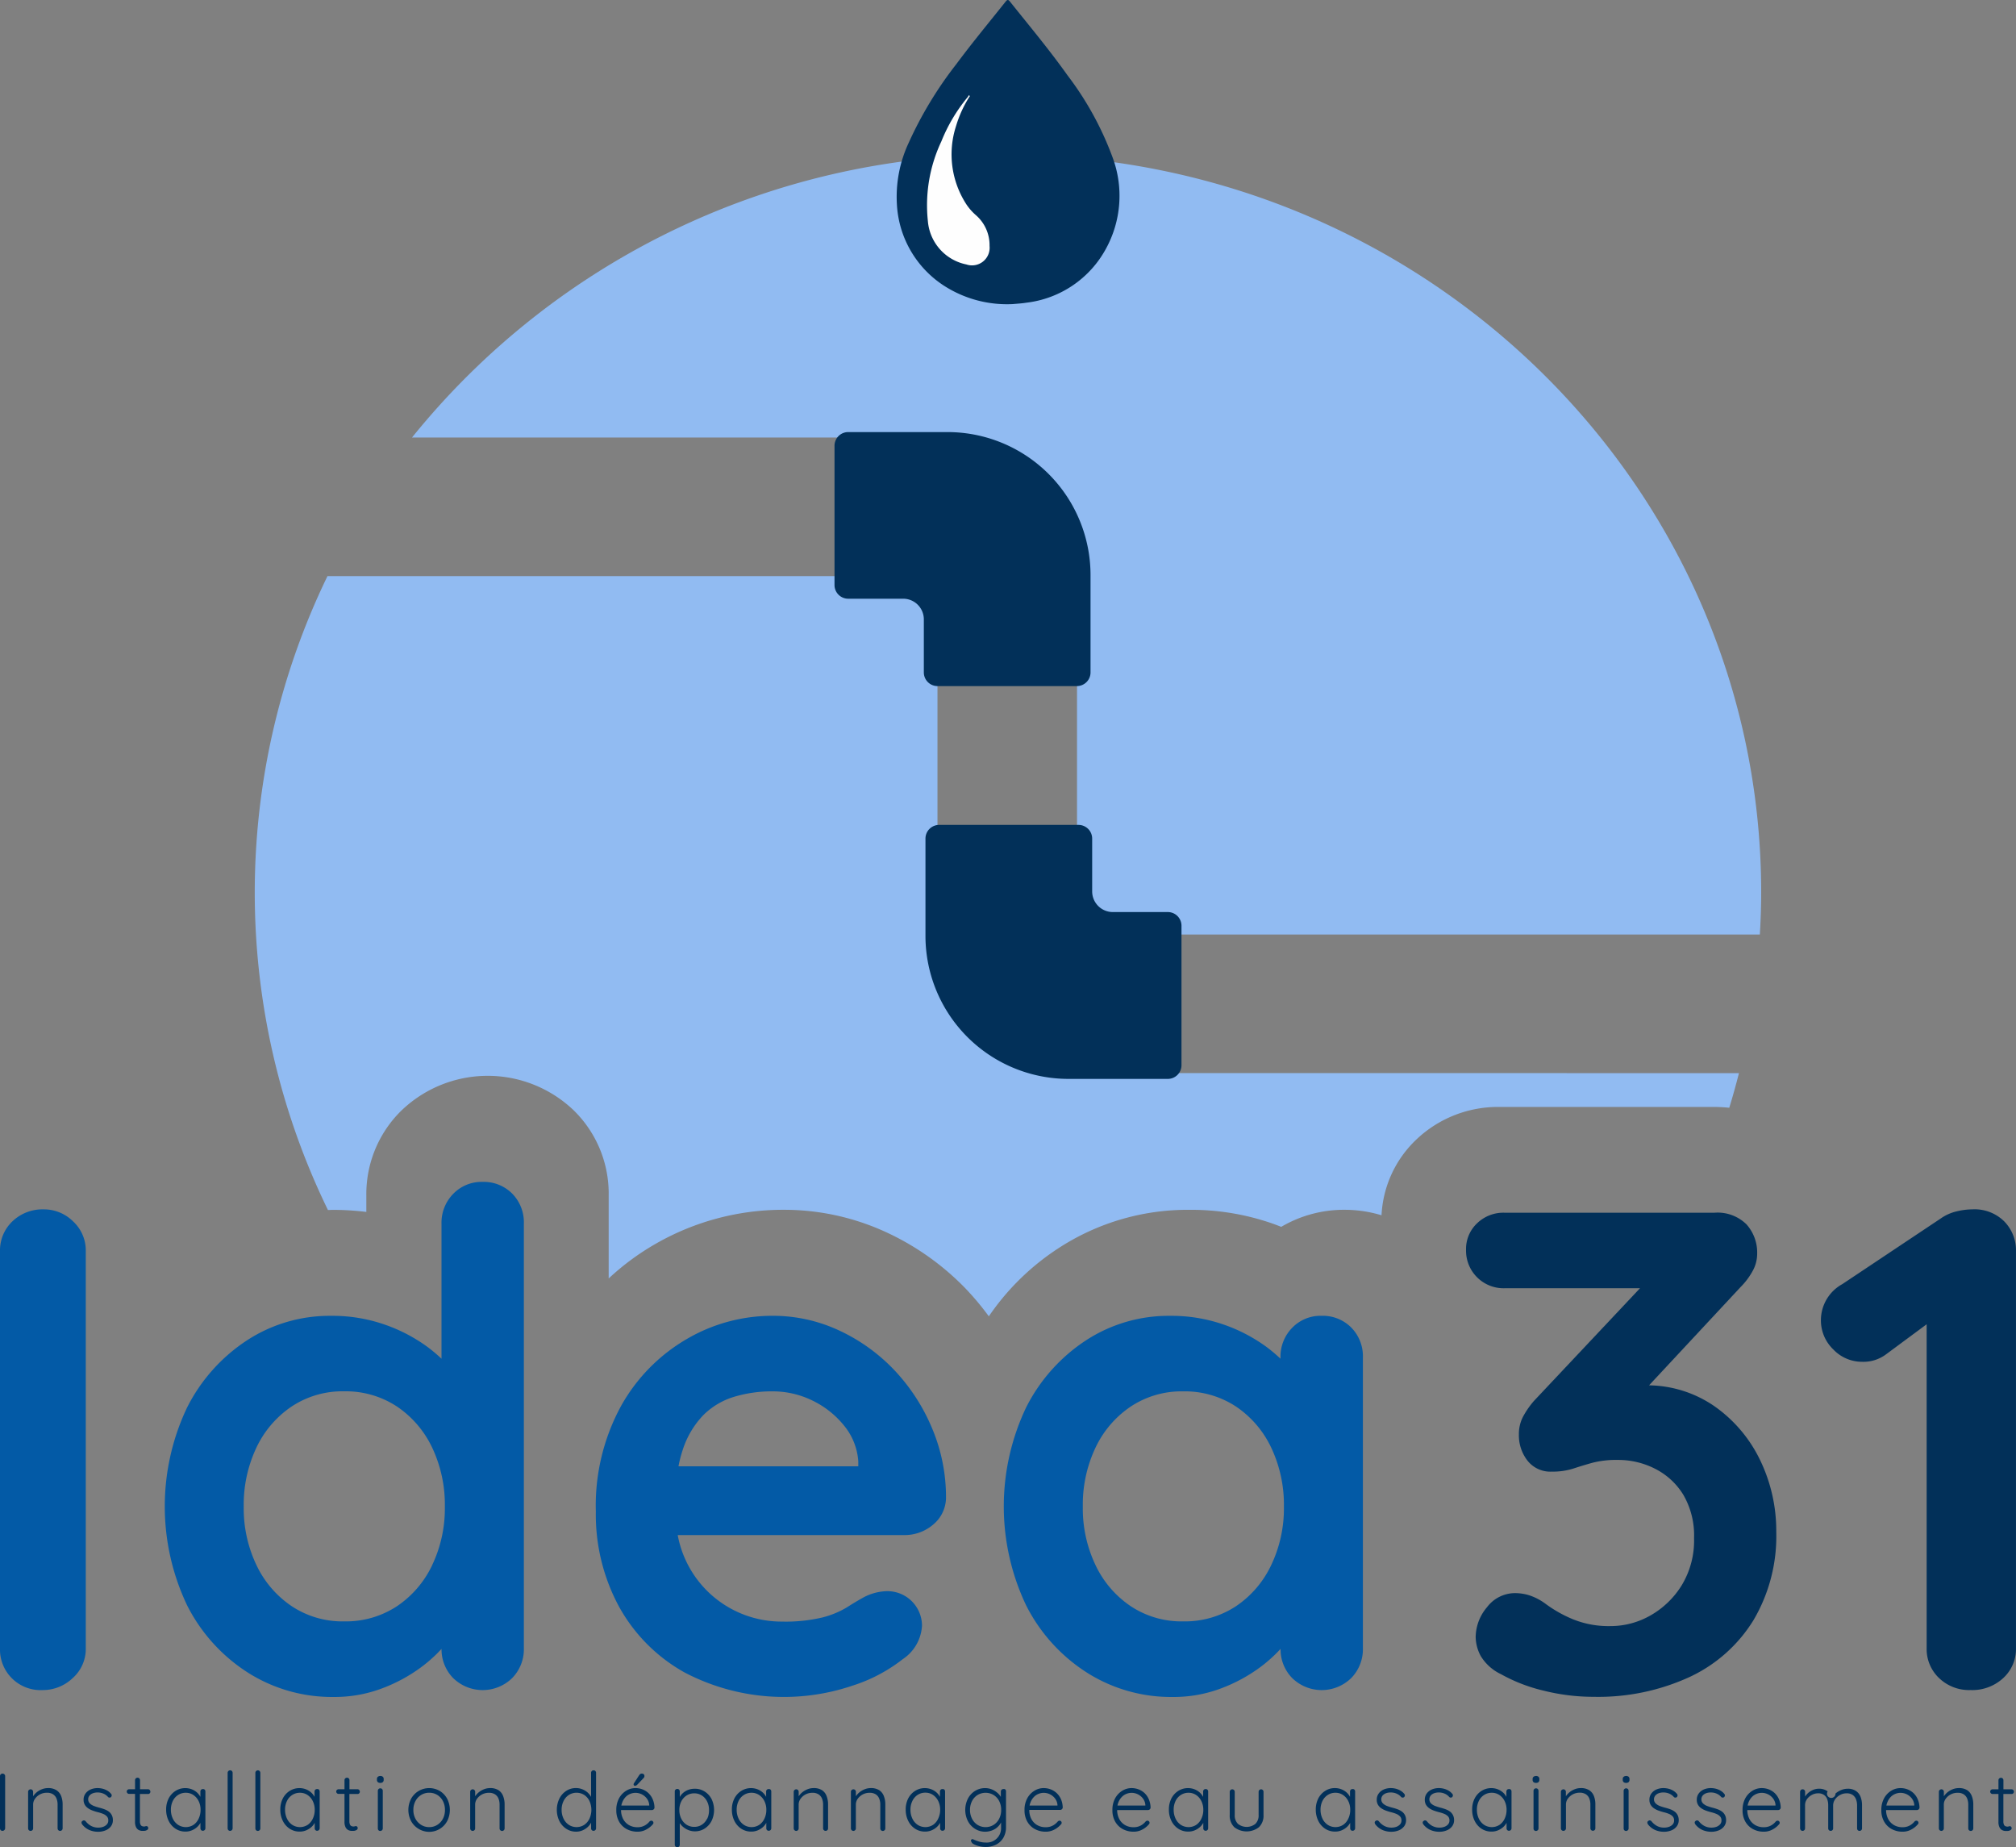 <?xml version="1.0" encoding="UTF-8"?>
<svg xmlns="http://www.w3.org/2000/svg" width="80.192" height="73.466" viewBox="0 0 80.192 73.466">
  <rect x="0" y="0" width="80.192" height="73.466" fill="#808080" stroke="none"/>
  <g id="logo-idea-31" transform="translate(-193.231 -51.331)">
    <g id="Groupe_555" data-name="Groupe 555" transform="translate(193.231 51.331)">
      <g id="Groupe_551" data-name="Groupe 551" transform="translate(10.134 6.155)">
        <path id="Tracé_902" data-name="Tracé 902" d="M260.859,80.16h.828a4.757,4.757,0,0,1,4.812,4.7V99.925h27.162c.032-.552.053-1.108.053-1.668,0-16.206-13.447-29.343-30.035-29.343A30.232,30.232,0,0,0,240.046,80.16Z" transform="translate(-233.792 -68.914)" fill="#91bbf2"></path>
        <path id="Tracé_903" data-name="Tracé 903" d="M254.965,136.544h-.473a5.1,5.1,0,0,1-5.155-5.047V116.779H225.073a28.828,28.828,0,0,0,.018,25.212c.061,0,.121-.006.182-.006a10.864,10.864,0,0,1,1.345.082V141.4a4.644,4.644,0,0,1,1.363-3.333,4.952,4.952,0,0,1,6.882-.044,4.628,4.628,0,0,1,1.395,3.378v3.312a10.049,10.049,0,0,1,1.894-1.393,10.177,10.177,0,0,1,5.057-1.338,9.681,9.681,0,0,1,4.009.856,10.532,10.532,0,0,1,3.2,2.238,10.819,10.819,0,0,1,.961,1.143,9.85,9.85,0,0,1,2.873-2.775,9.4,9.4,0,0,1,5.11-1.461,9.852,9.852,0,0,1,3.275.537c.126.044.252.092.374.14a4.915,4.915,0,0,1,2.516-.678A5.066,5.066,0,0,1,267,142.2a4.446,4.446,0,0,1,1.391-3.018,4.708,4.708,0,0,1,3.306-1.29h8.535c.209,0,.406.013.6.032.141-.454.267-.914.386-1.377Z" transform="translate(-222.18 -100.023)" fill="#91bbf2"></path>
      </g>
      <path id="Tracé_904" data-name="Tracé 904" d="M306.169,149.453h-2.186a.822.822,0,0,1-.822-.822v-2.1a.544.544,0,0,0-.544-.544h-5.543a.544.544,0,0,0-.544.544v3.868a5.69,5.69,0,0,0,5.69,5.689h3.95a.544.544,0,0,0,.544-.544V150A.544.544,0,0,0,306.169,149.453Z" transform="translate(-259.717 -113.18)" fill="#023059"></path>
      <path id="Tracé_905" data-name="Tracé 905" d="M286.925,106.069h2.186a.822.822,0,0,1,.822.822V109a.544.544,0,0,0,.544.544h5.543a.544.544,0,0,0,.544-.544v-3.868a5.69,5.69,0,0,0-5.69-5.69h-3.95a.544.544,0,0,0-.544.544v5.543A.544.544,0,0,0,286.925,106.069Z" transform="translate(-253.185 -82.258)" fill="#023059"></path>
      <g id="Groupe_552" data-name="Groupe 552" transform="translate(35.662)">
        <path id="Tracé_906" data-name="Tracé 906" d="M297.963,63.424a4.624,4.624,0,0,1-2.724-.719,4.111,4.111,0,0,1-1.891-3.245,5.066,5.066,0,0,1,.466-2.444,15.344,15.344,0,0,1,1.9-3.138c.628-.846,1.3-1.656,1.957-2.481.079-.1.113-.078.181.006.772.966,1.566,1.916,2.283,2.925a12.5,12.5,0,0,1,1.8,3.284,4.377,4.377,0,0,1-.27,3.608,4.151,4.151,0,0,1-3.173,2.15C298.309,63.4,298.12,63.409,297.963,63.424Z" transform="translate(-293.333 -51.331)" fill="#023059"></path>
        <path id="Tracé_907" data-name="Tracé 907" d="M298.479,62.177a4.616,4.616,0,0,0-.55,1.194,3.647,3.647,0,0,0,.416,3.12,2.165,2.165,0,0,0,.374.423,1.577,1.577,0,0,1,.543,1.226.7.7,0,0,1-.922.734,1.917,1.917,0,0,1-1.531-1.723,5.938,5.938,0,0,1,.535-3.168,6.586,6.586,0,0,1,1.049-1.764.685.685,0,0,0,.05-.078Z" transform="translate(-295.562 -58.357)" fill="#fefefe"></path>
      </g>
      <g id="Groupe_553" data-name="Groupe 553" transform="translate(0 47.004)">
        <path id="Tracé_908" data-name="Tracé 908" d="M194.979,185.483a1.73,1.73,0,0,0-1.256.478,1.591,1.591,0,0,0-.492,1.188v15.786a1.614,1.614,0,0,0,1.693,1.666,1.72,1.72,0,0,0,1.2-.478,1.549,1.549,0,0,0,.519-1.188V187.149a1.571,1.571,0,0,0-.505-1.188A1.643,1.643,0,0,0,194.979,185.483Z" transform="translate(-193.231 -184.39)" fill="#035aa6"></path>
        <path id="Tracé_909" data-name="Tracé 909" d="M224.6,182.362a1.569,1.569,0,0,0-1.174.478,1.637,1.637,0,0,0-.464,1.188v5.366a6.6,6.6,0,0,0-.533-.45,6.459,6.459,0,0,0-1.707-.9,6.322,6.322,0,0,0-2.158-.355,6.015,6.015,0,0,0-3.332.97,6.9,6.9,0,0,0-2.39,2.676,9.159,9.159,0,0,0,0,7.866,6.814,6.814,0,0,0,2.417,2.676,6.243,6.243,0,0,0,3.414.97,5.32,5.32,0,0,0,1.925-.342,6.352,6.352,0,0,0,1.543-.833,5.762,5.762,0,0,0,.822-.737,1.632,1.632,0,0,0,.462,1.16,1.681,1.681,0,0,0,2.349,0,1.638,1.638,0,0,0,.464-1.188V184.028a1.627,1.627,0,0,0-.464-1.2A1.594,1.594,0,0,0,224.6,182.362Zm-2.007,15.24a4.058,4.058,0,0,1-1.407,1.639,3.7,3.7,0,0,1-2.1.6,3.652,3.652,0,0,1-2.076-.6A4.055,4.055,0,0,1,215.6,197.6a5.228,5.228,0,0,1-.505-2.322,5.3,5.3,0,0,1,.505-2.349,4.057,4.057,0,0,1,1.407-1.638,3.655,3.655,0,0,1,2.076-.6,3.7,3.7,0,0,1,2.1.6,4.06,4.06,0,0,1,1.407,1.638,5.3,5.3,0,0,1,.505,2.349A5.233,5.233,0,0,1,222.592,197.6Z" transform="translate(-205.4 -182.362)" fill="#035aa6"></path>
        <path id="Tracé_910" data-name="Tracé 910" d="M272.8,199.719a7.21,7.21,0,0,0-2.2-1.57,6.213,6.213,0,0,0-2.636-.574,6.736,6.736,0,0,0-3.414.929,7.048,7.048,0,0,0-2.608,2.663,8.282,8.282,0,0,0-1,4.192,7.7,7.7,0,0,0,.915,3.769,6.691,6.691,0,0,0,2.622,2.635,8.506,8.506,0,0,0,6.678.519,6.345,6.345,0,0,0,1.994-1.052,1.706,1.706,0,0,0,.765-1.338,1.377,1.377,0,0,0-1.393-1.366,2.09,2.09,0,0,0-.929.246q-.3.164-.669.4a3.624,3.624,0,0,1-.97.4,6.352,6.352,0,0,1-1.611.164,4.2,4.2,0,0,1-4.145-3.441h9.006a1.737,1.737,0,0,0,1.147-.41,1.4,1.4,0,0,0,.519-1.065,7.025,7.025,0,0,0-.56-2.786A7.641,7.641,0,0,0,272.8,199.719Zm-7.592,1.816a2.932,2.932,0,0,1,1.229-.737,5.178,5.178,0,0,1,1.529-.218,3.581,3.581,0,0,1,1.6.369,3.661,3.661,0,0,1,1.256,1,2.5,2.5,0,0,1,.56,1.42v.191h-7.152a4.856,4.856,0,0,1,.16-.628A3.58,3.58,0,0,1,265.208,201.535Z" transform="translate(-237.241 -192.249)" fill="#035aa6"></path>
        <path id="Tracé_911" data-name="Tracé 911" d="M319.933,197.575a1.568,1.568,0,0,0-1.175.478,1.636,1.636,0,0,0-.464,1.188v.04a6.535,6.535,0,0,0-.532-.45,6.464,6.464,0,0,0-1.707-.9,6.323,6.323,0,0,0-2.158-.355,6.015,6.015,0,0,0-3.332.97,6.894,6.894,0,0,0-2.39,2.676,9.158,9.158,0,0,0,0,7.866,6.813,6.813,0,0,0,2.417,2.676,6.243,6.243,0,0,0,3.414.97,5.323,5.323,0,0,0,1.926-.342,6.366,6.366,0,0,0,1.543-.833,5.76,5.76,0,0,0,.822-.737,1.631,1.631,0,0,0,.462,1.16,1.681,1.681,0,0,0,2.349,0,1.638,1.638,0,0,0,.464-1.188V199.241a1.627,1.627,0,0,0-.464-1.2A1.594,1.594,0,0,0,319.933,197.575Zm-2.008,9.914a4.058,4.058,0,0,1-1.406,1.639,3.7,3.7,0,0,1-2.1.6,3.652,3.652,0,0,1-2.076-.6,4.051,4.051,0,0,1-1.407-1.639,5.229,5.229,0,0,1-.505-2.322,5.3,5.3,0,0,1,.505-2.349,4.052,4.052,0,0,1,1.407-1.638,3.655,3.655,0,0,1,2.076-.6,3.7,3.7,0,0,1,2.1.6,4.059,4.059,0,0,1,1.406,1.638,5.3,5.3,0,0,1,.505,2.349A5.229,5.229,0,0,1,317.925,207.489Z" transform="translate(-267.359 -192.249)" fill="#035aa6"></path>
      </g>
      <g id="Groupe_554" data-name="Groupe 554" transform="translate(58.316 48.096)">
        <path id="Tracé_912" data-name="Tracé 912" d="M366.153,193.561a4.7,4.7,0,0,0-2.593-.826l3.644-3.912a2.814,2.814,0,0,0,.465-.615,1.415,1.415,0,0,0,.191-.7,1.678,1.678,0,0,0-.424-1.174,1.635,1.635,0,0,0-1.27-.464h-8.357a1.506,1.506,0,0,0-1.092.423,1.4,1.4,0,0,0-.437,1.052,1.494,1.494,0,0,0,1.529,1.529h5.39l-4.216,4.479a3.385,3.385,0,0,0-.45.656,1.5,1.5,0,0,0-.151.683,1.635,1.635,0,0,0,.342,1.038,1.157,1.157,0,0,0,.969.437,2.715,2.715,0,0,0,.86-.123q.368-.122.765-.232a3.817,3.817,0,0,1,1-.11,3.231,3.231,0,0,1,1.489.355,2.791,2.791,0,0,1,1.12,1.038,3.218,3.218,0,0,1,.423,1.721,3.431,3.431,0,0,1-.491,1.871,3.482,3.482,0,0,1-1.243,1.2,3.2,3.2,0,0,1-1.6.423,3.766,3.766,0,0,1-1.488-.273,5.079,5.079,0,0,1-1.106-.628,2.264,2.264,0,0,0-.642-.328,1.944,1.944,0,0,0-.532-.082,1.4,1.4,0,0,0-1.134.56,1.865,1.865,0,0,0-.451,1.188,1.643,1.643,0,0,0,.2.751,1.876,1.876,0,0,0,.806.724,6.55,6.55,0,0,0,1.693.655,8.177,8.177,0,0,0,1.994.246,8.7,8.7,0,0,0,3.824-.792,5.913,5.913,0,0,0,2.54-2.267,6.574,6.574,0,0,0,.9-3.5,6.465,6.465,0,0,0-.642-2.854A5.547,5.547,0,0,0,366.153,193.561Z" transform="translate(-356.28 -185.736)" fill="#023059"></path>
        <path id="Tracé_913" data-name="Tracé 913" d="M403.9,185.961a1.673,1.673,0,0,0-1.256-.478,2.754,2.754,0,0,0-.642.082,1.789,1.789,0,0,0-.614.273l-3.933,2.622a1.637,1.637,0,0,0-.846,1.42,1.6,1.6,0,0,0,.492,1.174,1.573,1.573,0,0,0,1.147.492,1.5,1.5,0,0,0,.956-.3l1.611-1.192v12.881a1.588,1.588,0,0,0,.492,1.188,1.725,1.725,0,0,0,1.256.478,1.809,1.809,0,0,0,1.3-.478,1.567,1.567,0,0,0,.505-1.188V187.149A1.639,1.639,0,0,0,403.9,185.961Z" transform="translate(-382.493 -185.483)" fill="#023059"></path>
      </g>
    </g>
    <g id="Groupe_556" data-name="Groupe 556" transform="translate(193.231 121.738)">
      <path id="Tracé_914" data-name="Tracé 914" d="M193.335,249.587a.1.1,0,0,0-.075.029.1.1,0,0,0-.029.071v2.076a.1.1,0,0,0,.026.072.1.1,0,0,0,.075.029.1.1,0,0,0,.07-.029.108.108,0,0,0,.034-.072v-2.076a.094.094,0,0,0-.031-.071A.1.1,0,0,0,193.335,249.587Z" transform="translate(-193.231 -249.457)" fill="#023059"></path>
      <path id="Tracé_915" data-name="Tracé 915" d="M197.558,251.318a.607.607,0,0,0-.343-.086.656.656,0,0,0-.233.044.765.765,0,0,0-.21.12.692.692,0,0,0-.146.162v-.18a.1.1,0,0,0-.028-.068.091.091,0,0,0-.07-.029.1.1,0,0,0-.072.029.1.1,0,0,0-.029.068v1.457a.1.1,0,0,0,.1.1.1.1,0,0,0,.1-.1v-.947a.393.393,0,0,1,.078-.237.558.558,0,0,1,.2-.171.577.577,0,0,1,.265-.063.442.442,0,0,1,.251.063.362.362,0,0,1,.137.171.645.645,0,0,1,.042.237v.947a.1.1,0,0,0,.1.1.1.1,0,0,0,.1-.1v-.956a.908.908,0,0,0-.057-.327A.484.484,0,0,0,197.558,251.318Z" transform="translate(-195.309 -250.526)" fill="#023059"></path>
      <path id="Tracé_916" data-name="Tracé 916" d="M203.574,252.164a.7.7,0,0,0-.169-.089,1.905,1.905,0,0,0-.2-.062,2.027,2.027,0,0,1-.223-.071.482.482,0,0,1-.159-.1.227.227,0,0,1-.066-.153.234.234,0,0,1,.055-.163.329.329,0,0,1,.138-.091.534.534,0,0,1,.177-.029.6.6,0,0,1,.231.044.5.5,0,0,1,.185.132.077.077,0,0,0,.057.028.089.089,0,0,0,.06-.017.1.1,0,0,0,.033-.07.092.092,0,0,0-.029-.067.556.556,0,0,0-.163-.133.735.735,0,0,0-.185-.07.825.825,0,0,0-.179-.021.7.7,0,0,0-.29.058.487.487,0,0,0-.2.163.406.406,0,0,0-.073.24.388.388,0,0,0,.047.2.426.426,0,0,0,.128.138.791.791,0,0,0,.184.095c.069.025.139.047.214.066a1.439,1.439,0,0,1,.2.064.438.438,0,0,1,.151.1.221.221,0,0,1,.058.161.227.227,0,0,1-.058.161.357.357,0,0,1-.148.095.548.548,0,0,1-.181.031.6.6,0,0,1-.3-.07.692.692,0,0,1-.213-.184.106.106,0,0,0-.064-.033.078.078,0,0,0-.06.02.073.073,0,0,0-.041.06.126.126,0,0,0,.025.076.731.731,0,0,0,.291.228.876.876,0,0,0,.34.068.767.767,0,0,0,.3-.055.5.5,0,0,0,.213-.159.4.4,0,0,0,.079-.248.427.427,0,0,0-.044-.2A.4.4,0,0,0,203.574,252.164Z" transform="translate(-199.249 -250.526)" fill="#023059"></path>
      <path id="Tracé_917" data-name="Tracé 917" d="M208.487,250.511h-.325v-.361a.1.1,0,0,0-.028-.069.093.093,0,0,0-.07-.029.1.1,0,0,0-.071.029.094.094,0,0,0-.029.069v.361h-.235a.094.094,0,0,0-.067.026.086.086,0,0,0-.028.065.094.094,0,0,0,.094.094h.235v1.1a.48.48,0,0,0,.042.225.249.249,0,0,0,.1.109.329.329,0,0,0,.12.036c.039,0,.069,0,.088,0a.237.237,0,0,0,.124-.031.09.09,0,0,0,.052-.076.082.082,0,0,0-.021-.059.066.066,0,0,0-.05-.023.134.134,0,0,0-.047.008.126.126,0,0,1-.047.008.219.219,0,0,1-.078-.014.12.12,0,0,1-.063-.06.3.3,0,0,1-.025-.137V250.7h.325a.09.09,0,0,0,.091-.091.094.094,0,0,0-.026-.067A.085.085,0,0,0,208.487,250.511Z" transform="translate(-202.592 -249.759)" fill="#023059"></path>
      <path id="Tracé_918" data-name="Tracé 918" d="M213.565,251.271a.09.09,0,0,0-.071.029.1.1,0,0,0-.026.072v.209a.639.639,0,0,0-.127-.167.679.679,0,0,0-.213-.133.732.732,0,0,0-.649.062.78.78,0,0,0-.273.3.953.953,0,0,0-.1.447.983.983,0,0,0,.1.446.782.782,0,0,0,.273.312.708.708,0,0,0,.395.114.647.647,0,0,0,.256-.05.733.733,0,0,0,.207-.13.642.642,0,0,0,.133-.168v.218a.1.1,0,0,0,.026.069.091.091,0,0,0,.071.029.1.1,0,0,0,.1-.1v-1.464a.1.1,0,0,0-.028-.072A.092.092,0,0,0,213.565,251.271Zm-.371,1.423a.567.567,0,0,1-.612,0,.6.6,0,0,1-.21-.247.8.8,0,0,1-.077-.353.773.773,0,0,1,.077-.351.587.587,0,0,1,.211-.239.554.554,0,0,1,.3-.086.537.537,0,0,1,.306.089.615.615,0,0,1,.21.244.766.766,0,0,1,.076.343.8.8,0,0,1-.076.353A.606.606,0,0,1,213.194,252.694Z" transform="translate(-205.497 -250.526)" fill="#023059"></path>
      <path id="Tracé_919" data-name="Tracé 919" d="M219.191,249.215a.092.092,0,0,0-.068.029.094.094,0,0,0-.029.068v2.212a.1.1,0,0,0,.028.069.092.092,0,0,0,.07.029.1.1,0,0,0,.1-.1v-2.212a.1.1,0,0,0-.028-.068A.093.093,0,0,0,219.191,249.215Z" transform="translate(-210.039 -249.215)" fill="#023059"></path>
      <path id="Tracé_920" data-name="Tracé 920" d="M222.35,249.215a.1.1,0,0,0-.1.1v2.212a.1.1,0,0,0,.028.069.093.093,0,0,0,.07.029.1.1,0,0,0,.1-.1v-2.212a.1.1,0,0,0-.028-.068A.092.092,0,0,0,222.35,249.215Z" transform="translate(-212.092 -249.215)" fill="#023059"></path>
      <path id="Tracé_921" data-name="Tracé 921" d="M226.537,251.271a.09.09,0,0,0-.071.029.105.105,0,0,0-.026.072v.209a.631.631,0,0,0-.127-.167.681.681,0,0,0-.213-.133.732.732,0,0,0-.649.062.783.783,0,0,0-.273.3.954.954,0,0,0-.1.447.984.984,0,0,0,.1.446.781.781,0,0,0,.273.312.708.708,0,0,0,.4.114.649.649,0,0,0,.256-.05.736.736,0,0,0,.207-.13.643.643,0,0,0,.133-.168v.218a.1.1,0,0,0,.026.069.091.091,0,0,0,.071.029.1.1,0,0,0,.1-.1v-1.464a.1.1,0,0,0-.028-.072A.091.091,0,0,0,226.537,251.271Zm-.371,1.423a.567.567,0,0,1-.612,0,.606.606,0,0,1-.21-.247.8.8,0,0,1-.077-.353.774.774,0,0,1,.077-.351.585.585,0,0,1,.211-.239.553.553,0,0,1,.3-.086.537.537,0,0,1,.306.089.619.619,0,0,1,.21.244.766.766,0,0,1,.076.343.8.8,0,0,1-.076.353A.61.61,0,0,1,226.167,252.694Z" transform="translate(-213.928 -250.526)" fill="#023059"></path>
      <path id="Tracé_922" data-name="Tracé 922" d="M232.285,250.511h-.325v-.361a.1.1,0,0,0-.028-.069.093.093,0,0,0-.07-.029.1.1,0,0,0-.071.029.092.092,0,0,0-.029.069v.361h-.234a.1.1,0,0,0-.067.026.087.087,0,0,0-.028.065.094.094,0,0,0,.095.094h.234v1.1a.479.479,0,0,0,.042.225.247.247,0,0,0,.1.109.328.328,0,0,0,.12.036c.039,0,.068,0,.088,0a.238.238,0,0,0,.124-.031.09.09,0,0,0,.052-.076.084.084,0,0,0-.021-.059.067.067,0,0,0-.05-.023.134.134,0,0,0-.047.008.126.126,0,0,1-.047.008.221.221,0,0,1-.078-.014.12.12,0,0,1-.063-.06.3.3,0,0,1-.025-.137V250.7h.325a.089.089,0,0,0,.091-.091.1.1,0,0,0-.026-.067A.086.086,0,0,0,232.285,250.511Z" transform="translate(-218.059 -249.759)" fill="#023059"></path>
      <path id="Tracé_923" data-name="Tracé 923" d="M236.192,249.857a.155.155,0,0,0-.1.031.108.108,0,0,0-.037.089v.033a.114.114,0,0,0,.034.09.147.147,0,0,0,.1.031.144.144,0,0,0,.1-.031.115.115,0,0,0,.034-.09v-.033a.114.114,0,0,0-.034-.089A.139.139,0,0,0,236.192,249.857Z" transform="translate(-221.061 -249.632)" fill="#023059"></path>
      <path id="Tracé_924" data-name="Tracé 924" d="M236.261,251.26a.092.092,0,0,0-.07.029.1.1,0,0,0-.028.068v1.5a.1.1,0,0,0,.026.069.091.091,0,0,0,.071.029.1.1,0,0,0,.1-.1v-1.5a.1.1,0,0,0-.028-.068A.092.092,0,0,0,236.261,251.26Z" transform="translate(-221.134 -250.544)" fill="#023059"></path>
      <path id="Tracé_925" data-name="Tracé 925" d="M240.159,251.346a.834.834,0,0,0-.841,0,.826.826,0,0,0-.3.309.96.96,0,0,0,0,.89.811.811,0,0,0,.3.309.809.809,0,0,0,1.134-.309.977.977,0,0,0,0-.89A.817.817,0,0,0,240.159,251.346Zm.124,1.106a.635.635,0,0,1-.223.242.593.593,0,0,1-.324.09.586.586,0,0,1-.319-.09.641.641,0,0,1-.226-.242.727.727,0,0,1-.083-.351.734.734,0,0,1,.083-.353.627.627,0,0,1,.226-.243.6.6,0,0,1,.319-.088.6.6,0,0,1,.324.088.622.622,0,0,1,.223.243.749.749,0,0,1,.081.353A.742.742,0,0,1,240.283,252.452Z" transform="translate(-222.665 -250.526)" fill="#023059"></path>
      <path id="Tracé_926" data-name="Tracé 926" d="M246.949,251.318a.608.608,0,0,0-.343-.086.653.653,0,0,0-.233.044.765.765,0,0,0-.21.12.7.7,0,0,0-.147.162v-.18a.1.1,0,0,0-.028-.068.092.092,0,0,0-.07-.029.1.1,0,0,0-.071.029.094.094,0,0,0-.029.068v1.457a.1.1,0,0,0,.1.1.094.094,0,0,0,.068-.029.093.093,0,0,0,.029-.069v-.947a.393.393,0,0,1,.078-.237.559.559,0,0,1,.2-.171.575.575,0,0,1,.265-.063.441.441,0,0,1,.25.063.358.358,0,0,1,.137.171.638.638,0,0,1,.042.237v.947a.1.1,0,0,0,.1.1.1.1,0,0,0,.1-.1v-.956a.908.908,0,0,0-.057-.327A.488.488,0,0,0,246.949,251.318Z" transform="translate(-227.115 -250.526)" fill="#023059"></path>
      <path id="Tracé_927" data-name="Tracé 927" d="M256.962,249.215a.09.09,0,0,0-.071.029.1.1,0,0,0-.026.068v.96a.658.658,0,0,0-.132-.17.714.714,0,0,0-.213-.133.676.676,0,0,0-.257-.049.7.7,0,0,0-.387.112.79.79,0,0,0-.273.309,1.029,1.029,0,0,0,0,.89.8.8,0,0,0,.275.309.7.7,0,0,0,.392.114.629.629,0,0,0,.256-.052.744.744,0,0,0,.208-.135.625.625,0,0,0,.132-.172v.228a.1.1,0,0,0,.026.069.091.091,0,0,0,.071.029.1.1,0,0,0,.1-.1v-2.212a.1.1,0,0,0-.028-.068A.092.092,0,0,0,256.962,249.215Zm-.369,2.168a.567.567,0,0,1-.612,0,.6.6,0,0,1-.211-.246.784.784,0,0,1-.077-.351.775.775,0,0,1,.077-.35.6.6,0,0,1,.211-.243.576.576,0,0,1,.61,0,.6.6,0,0,1,.21.243.847.847,0,0,1,0,.7A.619.619,0,0,1,256.593,251.383Z" transform="translate(-233.353 -249.215)" fill="#023059"></path>
      <path id="Tracé_928" data-name="Tracé 928" d="M264.158,250.072a.111.111,0,0,0,.055-.015.172.172,0,0,0,.046-.037l.244-.257a.117.117,0,0,0,.025-.034.1.1,0,0,0,.008-.041.087.087,0,0,0-.026-.075.119.119,0,0,0-.081-.026.1.1,0,0,0-.065.023.219.219,0,0,0-.042.049l-.2.309a.09.09,0,0,0-.016.046.058.058,0,0,0,.016.041A.046.046,0,0,0,264.158,250.072Z" transform="translate(-238.903 -249.457)" fill="#023059"></path>
      <path id="Tracé_929" data-name="Tracé 929" d="M263.434,251.432a.709.709,0,0,0-.24-.15.79.79,0,0,0-.278-.05.7.7,0,0,0-.369.106.8.8,0,0,0-.283.3.954.954,0,0,0-.109.472.9.9,0,0,0,.107.449.76.76,0,0,0,.3.3.89.89,0,0,0,.442.107.7.7,0,0,0,.342-.086.885.885,0,0,0,.254-.2.091.091,0,0,0,.032-.068.083.083,0,0,0-.024-.058.079.079,0,0,0-.06-.026.111.111,0,0,0-.069.029.64.64,0,0,1-.115.112.577.577,0,0,1-.363.119.658.658,0,0,1-.353-.091.6.6,0,0,1-.226-.247.763.763,0,0,1-.078-.345h1.229a.1.1,0,0,0,.068-.028.1.1,0,0,0,.033-.066.883.883,0,0,0-.07-.332A.735.735,0,0,0,263.434,251.432Zm-1.039.361a.626.626,0,0,1,.135-.211.524.524,0,0,1,.186-.122.554.554,0,0,1,.2-.039.571.571,0,0,1,.249.057.581.581,0,0,1,.2.163.485.485,0,0,1,.1.259v.026h-1.11A.692.692,0,0,1,262.395,251.793Z" transform="translate(-237.64 -250.526)" fill="#023059"></path>
      <path id="Tracé_930" data-name="Tracé 930" d="M269.883,251.415a.714.714,0,0,0-.392-.109.749.749,0,0,0-.211.029.655.655,0,0,0-.334.223.515.515,0,0,0-.05.077v-.222a.1.1,0,0,0-.028-.071.093.093,0,0,0-.07-.029.1.1,0,0,0-.073.029.1.1,0,0,0-.028.071v2.121a.1.1,0,0,0,.029.068.1.1,0,0,0,.072.029.093.093,0,0,0,.07-.029.1.1,0,0,0,.028-.068v-.86a.676.676,0,0,0,.2.2.74.74,0,0,0,.187.092.67.67,0,0,0,.216.034.7.7,0,0,0,.387-.111.783.783,0,0,0,.273-.3,1,1,0,0,0,0-.877A.783.783,0,0,0,269.883,251.415Zm.1,1.082a.6.6,0,0,1-.208.239.544.544,0,0,1-.3.086.558.558,0,0,1-.309-.086.593.593,0,0,1-.21-.239.758.758,0,0,1-.077-.345.736.736,0,0,1,.077-.343.6.6,0,0,1,.21-.234.558.558,0,0,1,.309-.086.543.543,0,0,1,.3.086.6.6,0,0,1,.208.236.742.742,0,0,1,.076.341A.762.762,0,0,1,269.987,252.5Z" transform="translate(-241.856 -250.574)" fill="#023059"></path>
      <path id="Tracé_931" data-name="Tracé 931" d="M276.542,251.271a.091.091,0,0,0-.072.029.1.1,0,0,0-.026.072v.209a.64.64,0,0,0-.127-.167.681.681,0,0,0-.213-.133.732.732,0,0,0-.649.062.781.781,0,0,0-.273.3.95.95,0,0,0-.1.447.984.984,0,0,0,.1.446.781.781,0,0,0,.273.312.708.708,0,0,0,.4.114.647.647,0,0,0,.256-.05.731.731,0,0,0,.207-.13.644.644,0,0,0,.133-.168v.218a.1.1,0,0,0,.026.069.092.092,0,0,0,.072.029.1.1,0,0,0,.1-.1v-1.464a.1.1,0,0,0-.028-.072A.091.091,0,0,0,276.542,251.271Zm-.371,1.423a.567.567,0,0,1-.612,0,.6.6,0,0,1-.21-.247.8.8,0,0,1-.077-.353.774.774,0,0,1,.077-.351.588.588,0,0,1,.211-.239.554.554,0,0,1,.3-.086.539.539,0,0,1,.306.089.621.621,0,0,1,.21.244.766.766,0,0,1,.076.343.8.8,0,0,1-.076.353A.612.612,0,0,1,276.171,252.694Z" transform="translate(-245.969 -250.526)" fill="#023059"></path>
      <path id="Tracé_932" data-name="Tracé 932" d="M283.134,251.318a.606.606,0,0,0-.343-.086.653.653,0,0,0-.233.044.761.761,0,0,0-.21.12.693.693,0,0,0-.147.162v-.18a.1.1,0,0,0-.028-.068.092.092,0,0,0-.07-.029.1.1,0,0,0-.071.029.094.094,0,0,0-.029.068v1.457a.1.1,0,0,0,.1.1.093.093,0,0,0,.068-.029.092.092,0,0,0,.029-.069v-.947a.393.393,0,0,1,.078-.237.56.56,0,0,1,.2-.171.577.577,0,0,1,.265-.063.441.441,0,0,1,.25.063.36.36,0,0,1,.137.171.645.645,0,0,1,.042.237v.947a.1.1,0,0,0,.169.069.1.1,0,0,0,.029-.069v-.956a.908.908,0,0,0-.057-.327A.487.487,0,0,0,283.134,251.318Z" transform="translate(-250.431 -250.526)" fill="#023059"></path>
      <path id="Tracé_933" data-name="Tracé 933" d="M289.528,251.318a.608.608,0,0,0-.343-.086.653.653,0,0,0-.233.044.765.765,0,0,0-.21.12.694.694,0,0,0-.147.162v-.18a.1.1,0,0,0-.028-.068.092.092,0,0,0-.07-.029.1.1,0,0,0-.071.029.094.094,0,0,0-.029.068v1.457a.1.1,0,0,0,.1.1.094.094,0,0,0,.068-.029.092.092,0,0,0,.029-.069v-.947a.393.393,0,0,1,.078-.237.561.561,0,0,1,.2-.171.577.577,0,0,1,.265-.063.441.441,0,0,1,.25.063.358.358,0,0,1,.137.171.638.638,0,0,1,.042.237v.947a.1.1,0,0,0,.1.1.1.1,0,0,0,.1-.1v-.956a.908.908,0,0,0-.057-.327A.488.488,0,0,0,289.528,251.318Z" transform="translate(-254.55 -250.526)" fill="#023059"></path>
      <path id="Tracé_934" data-name="Tracé 934" d="M295.981,251.271a.09.09,0,0,0-.071.029.1.1,0,0,0-.026.072v.209a.64.64,0,0,0-.127-.167.681.681,0,0,0-.213-.133.732.732,0,0,0-.649.062.783.783,0,0,0-.273.3.954.954,0,0,0-.1.447.983.983,0,0,0,.1.446.781.781,0,0,0,.273.312.708.708,0,0,0,.4.114.649.649,0,0,0,.256-.05.736.736,0,0,0,.207-.13.651.651,0,0,0,.133-.168v.218a.1.1,0,0,0,.026.069.091.091,0,0,0,.071.029.1.1,0,0,0,.1-.1v-1.464a.1.1,0,0,0-.028-.072A.091.091,0,0,0,295.981,251.271Zm-.371,1.423a.567.567,0,0,1-.612,0,.606.606,0,0,1-.21-.247.8.8,0,0,1-.077-.353.774.774,0,0,1,.077-.351A.586.586,0,0,1,295,251.5a.554.554,0,0,1,.3-.086.537.537,0,0,1,.306.089.619.619,0,0,1,.21.244.766.766,0,0,1,.076.343.8.8,0,0,1-.076.353A.609.609,0,0,1,295.611,252.694Z" transform="translate(-258.495 -250.526)" fill="#023059"></path>
      <path id="Tracé_935" data-name="Tracé 935" d="M302.69,251.271a.092.092,0,0,0-.07.029.1.1,0,0,0-.028.072v.21a.675.675,0,0,0-.145-.169.784.784,0,0,0-.216-.13.7.7,0,0,0-.267-.05.746.746,0,0,0-.4.112.8.8,0,0,0-.283.309,1,1,0,0,0,0,.89.809.809,0,0,0,.285.309.747.747,0,0,0,.405.114.754.754,0,0,0,.21-.031.7.7,0,0,0,.2-.091.679.679,0,0,0,.158-.148.527.527,0,0,0,.062-.1v.2a.569.569,0,0,1-.615.6.85.85,0,0,1-.161-.015.96.96,0,0,1-.133-.034l-.086-.029c-.048-.02-.084-.035-.109-.047a.059.059,0,0,0-.066,0,.062.062,0,0,0-.028.047.08.08,0,0,0,.025.057c.006.033.04.064.1.094a.948.948,0,0,0,.215.075,1.043,1.043,0,0,0,.239.029.918.918,0,0,0,.418-.093.7.7,0,0,0,.291-.272.831.831,0,0,0,.107-.436v-1.412a.1.1,0,0,0-.026-.072A.09.09,0,0,0,302.69,251.271Zm-.166,1.182a.619.619,0,0,1-.221.243.614.614,0,0,1-.636,0,.612.612,0,0,1-.221-.246.76.76,0,0,1-.08-.351.751.751,0,0,1,.08-.35.606.606,0,0,1,.221-.243.625.625,0,0,1,.636,0,.611.611,0,0,1,.221.239.744.744,0,0,1,.081.355A.753.753,0,0,1,302.524,252.453Z" transform="translate(-262.781 -250.526)" fill="#023059"></path>
      <path id="Tracé_936" data-name="Tracé 936" d="M309.09,251.432a.711.711,0,0,0-.241-.15.788.788,0,0,0-.278-.05.7.7,0,0,0-.369.106.8.8,0,0,0-.283.3.958.958,0,0,0-.109.472.9.9,0,0,0,.107.449.76.76,0,0,0,.3.3.888.888,0,0,0,.442.107.7.7,0,0,0,.342-.086.879.879,0,0,0,.254-.2.09.09,0,0,0,.033-.068.083.083,0,0,0-.024-.058.081.081,0,0,0-.061-.026.11.11,0,0,0-.068.029.656.656,0,0,1-.116.112.576.576,0,0,1-.363.119.659.659,0,0,1-.353-.091.6.6,0,0,1-.226-.247A.767.767,0,0,1,308,252.1h1.229a.1.1,0,0,0,.068-.028.1.1,0,0,0,.033-.066.9.9,0,0,0-.07-.332A.734.734,0,0,0,309.09,251.432Zm-1.039.361a.626.626,0,0,1,.135-.211.524.524,0,0,1,.186-.122.554.554,0,0,1,.2-.039.573.573,0,0,1,.249.057.584.584,0,0,1,.2.163.491.491,0,0,1,.1.259v.026h-1.11A.676.676,0,0,1,308.051,251.793Z" transform="translate(-267.057 -250.526)" fill="#023059"></path>
      <path id="Tracé_937" data-name="Tracé 937" d="M318.921,251.432a.711.711,0,0,0-.241-.15.789.789,0,0,0-.278-.05.7.7,0,0,0-.369.106.8.8,0,0,0-.283.3.958.958,0,0,0-.109.472.9.9,0,0,0,.107.449.76.76,0,0,0,.3.3.887.887,0,0,0,.442.107.7.7,0,0,0,.342-.086.875.875,0,0,0,.254-.2.09.09,0,0,0,.033-.068.083.083,0,0,0-.024-.058.079.079,0,0,0-.061-.026.11.11,0,0,0-.068.029.656.656,0,0,1-.116.112.577.577,0,0,1-.363.119.659.659,0,0,1-.353-.091.6.6,0,0,1-.226-.247.771.771,0,0,1-.078-.345h1.229a.1.1,0,0,0,.068-.028.1.1,0,0,0,.033-.066.884.884,0,0,0-.07-.332A.735.735,0,0,0,318.921,251.432Zm-1.039.361a.626.626,0,0,1,.135-.211.523.523,0,0,1,.186-.122.554.554,0,0,1,.2-.039.573.573,0,0,1,.249.057.584.584,0,0,1,.2.163.489.489,0,0,1,.1.259v.026h-1.11A.672.672,0,0,1,317.882,251.793Z" transform="translate(-273.392 -250.526)" fill="#023059"></path>
      <path id="Tracé_938" data-name="Tracé 938" d="M325.412,251.271a.09.09,0,0,0-.071.029.1.1,0,0,0-.026.072v.209a.639.639,0,0,0-.127-.167.683.683,0,0,0-.213-.133.732.732,0,0,0-.649.062.78.78,0,0,0-.273.3.953.953,0,0,0-.1.447.984.984,0,0,0,.1.446.784.784,0,0,0,.273.312.709.709,0,0,0,.4.114.647.647,0,0,0,.255-.05.726.726,0,0,0,.207-.13.644.644,0,0,0,.133-.168v.218a.1.1,0,0,0,.026.069.091.091,0,0,0,.071.029.094.094,0,0,0,.068-.029.1.1,0,0,0,.029-.069v-1.464a.1.1,0,0,0-.028-.072A.092.092,0,0,0,325.412,251.271Zm-.371,1.423a.567.567,0,0,1-.612,0,.6.6,0,0,1-.21-.247.8.8,0,0,1-.076-.353.779.779,0,0,1,.076-.351.588.588,0,0,1,.211-.239.554.554,0,0,1,.3-.086.538.538,0,0,1,.306.089.618.618,0,0,1,.21.244.766.766,0,0,1,.076.343.8.8,0,0,1-.076.353A.609.609,0,0,1,325.041,252.694Z" transform="translate(-277.457 -250.526)" fill="#023059"></path>
      <path id="Tracé_939" data-name="Tracé 939" d="M332.027,251.371a.1.1,0,0,0-.074.029.1.1,0,0,0-.028.068v.918a.474.474,0,0,1-.125.356.557.557,0,0,1-.7,0,.475.475,0,0,1-.125-.356v-.918a.1.1,0,0,0-.028-.068.093.093,0,0,0-.07-.029.1.1,0,0,0-.072.029.1.1,0,0,0-.029.068v.918a.64.64,0,0,0,.181.491.8.8,0,0,0,.981,0,.636.636,0,0,0,.182-.491v-.918a.1.1,0,0,0-.028-.068A.092.092,0,0,0,332.027,251.371Z" transform="translate(-281.86 -250.616)" fill="#023059"></path>
      <path id="Tracé_940" data-name="Tracé 940" d="M341.841,251.271a.09.09,0,0,0-.071.029.1.1,0,0,0-.026.072v.209a.638.638,0,0,0-.127-.167.678.678,0,0,0-.213-.133.7.7,0,0,0-.262-.049.7.7,0,0,0-.387.111.783.783,0,0,0-.273.3.954.954,0,0,0-.1.447.98.98,0,0,0,.1.446.781.781,0,0,0,.273.312.708.708,0,0,0,.4.114.646.646,0,0,0,.255-.05.732.732,0,0,0,.207-.13.643.643,0,0,0,.133-.168v.218a.1.1,0,0,0,.026.069.091.091,0,0,0,.071.029.1.1,0,0,0,.1-.1v-1.464a.1.1,0,0,0-.028-.072A.092.092,0,0,0,341.841,251.271Zm-.371,1.423a.567.567,0,0,1-.612,0,.607.607,0,0,1-.21-.247.8.8,0,0,1-.077-.353.775.775,0,0,1,.077-.351.585.585,0,0,1,.212-.239.553.553,0,0,1,.3-.086.536.536,0,0,1,.306.089.619.619,0,0,1,.21.244.765.765,0,0,1,.076.343.8.8,0,0,1-.076.353A.609.609,0,0,1,341.471,252.694Z" transform="translate(-288.043 -250.526)" fill="#023059"></path>
      <path id="Tracé_941" data-name="Tracé 941" d="M348.057,252.164a.7.7,0,0,0-.169-.089,1.9,1.9,0,0,0-.2-.062,2.026,2.026,0,0,1-.223-.071.482.482,0,0,1-.159-.1.227.227,0,0,1-.067-.153.236.236,0,0,1,.055-.163.331.331,0,0,1,.138-.091.536.536,0,0,1,.178-.029.6.6,0,0,1,.231.044.5.5,0,0,1,.186.132.077.077,0,0,0,.057.028.089.089,0,0,0,.061-.017.1.1,0,0,0,.033-.07.092.092,0,0,0-.029-.067.556.556,0,0,0-.163-.133.736.736,0,0,0-.185-.07.825.825,0,0,0-.179-.021.7.7,0,0,0-.29.058.487.487,0,0,0-.2.163.405.405,0,0,0-.073.24.392.392,0,0,0,.047.2.431.431,0,0,0,.129.138.791.791,0,0,0,.184.095c.068.025.139.047.213.066a1.432,1.432,0,0,1,.2.064.438.438,0,0,1,.151.1.22.22,0,0,1,.059.161.226.226,0,0,1-.059.161.357.357,0,0,1-.148.095.548.548,0,0,1-.181.031.6.6,0,0,1-.3-.07.7.7,0,0,1-.213-.184.1.1,0,0,0-.063-.033.078.078,0,0,0-.06.02.073.073,0,0,0-.041.06.126.126,0,0,0,.025.076.728.728,0,0,0,.291.228.876.876,0,0,0,.34.068.768.768,0,0,0,.3-.055.506.506,0,0,0,.213-.159.4.4,0,0,0,.079-.248.427.427,0,0,0-.044-.2A.4.4,0,0,0,348.057,252.164Z" transform="translate(-292.295 -250.526)" fill="#023059"></path>
      <path id="Tracé_942" data-name="Tracé 942" d="M353.438,252.164a.7.7,0,0,0-.169-.089,1.9,1.9,0,0,0-.2-.062,2.043,2.043,0,0,1-.223-.071.481.481,0,0,1-.16-.1.227.227,0,0,1-.066-.153.234.234,0,0,1,.055-.163.331.331,0,0,1,.138-.091.535.535,0,0,1,.177-.029.6.6,0,0,1,.231.044.5.5,0,0,1,.185.132.078.078,0,0,0,.057.028.089.089,0,0,0,.06-.017.1.1,0,0,0,.033-.07.093.093,0,0,0-.029-.067.556.556,0,0,0-.163-.133.742.742,0,0,0-.186-.07.824.824,0,0,0-.179-.021.7.7,0,0,0-.289.058.486.486,0,0,0-.2.163.406.406,0,0,0-.073.24.388.388,0,0,0,.047.2.431.431,0,0,0,.128.138.784.784,0,0,0,.184.095c.068.025.139.047.213.066a1.426,1.426,0,0,1,.2.064.435.435,0,0,1,.151.1.221.221,0,0,1,.058.161.227.227,0,0,1-.058.161.353.353,0,0,1-.148.095.547.547,0,0,1-.18.031.6.6,0,0,1-.3-.07.692.692,0,0,1-.213-.184.1.1,0,0,0-.064-.033.077.077,0,0,0-.06.02.072.072,0,0,0-.041.06.126.126,0,0,0,.024.076.731.731,0,0,0,.291.228.877.877,0,0,0,.34.068.768.768,0,0,0,.3-.055.5.5,0,0,0,.213-.159.4.4,0,0,0,.08-.248.431.431,0,0,0-.044-.2A.408.408,0,0,0,353.438,252.164Z" transform="translate(-295.762 -250.526)" fill="#023059"></path>
      <path id="Tracé_943" data-name="Tracé 943" d="M359.329,251.271a.09.09,0,0,0-.071.029.105.105,0,0,0-.026.072v.209a.64.64,0,0,0-.127-.167.681.681,0,0,0-.213-.133.732.732,0,0,0-.649.062.781.781,0,0,0-.273.3.953.953,0,0,0-.1.447.983.983,0,0,0,.1.446.781.781,0,0,0,.273.312.708.708,0,0,0,.4.114.649.649,0,0,0,.256-.05.736.736,0,0,0,.207-.13.652.652,0,0,0,.133-.168v.218a.1.1,0,0,0,.026.069.091.091,0,0,0,.071.029.1.1,0,0,0,.1-.1v-1.464a.1.1,0,0,0-.028-.072A.091.091,0,0,0,359.329,251.271Zm-.371,1.423a.567.567,0,0,1-.612,0,.607.607,0,0,1-.21-.247.8.8,0,0,1-.077-.353.774.774,0,0,1,.077-.351.585.585,0,0,1,.211-.239.554.554,0,0,1,.3-.086.537.537,0,0,1,.306.089.619.619,0,0,1,.21.244.766.766,0,0,1,.076.343.8.8,0,0,1-.076.353A.61.61,0,0,1,358.959,252.694Z" transform="translate(-299.311 -250.526)" fill="#023059"></path>
      <path id="Tracé_944" data-name="Tracé 944" d="M364.881,251.26a.091.091,0,0,0-.07.029.1.1,0,0,0-.028.068v1.5a.1.1,0,0,0,.026.069.092.092,0,0,0,.072.029.1.1,0,0,0,.1-.1v-1.5a.1.1,0,0,0-.028-.068A.091.091,0,0,0,364.881,251.26Z" transform="translate(-303.783 -250.544)" fill="#023059"></path>
      <path id="Tracé_945" data-name="Tracé 945" d="M364.811,249.857a.156.156,0,0,0-.1.031.109.109,0,0,0-.037.089v.033a.115.115,0,0,0,.034.09.148.148,0,0,0,.1.031.143.143,0,0,0,.1-.031.115.115,0,0,0,.034-.09v-.033a.114.114,0,0,0-.034-.089A.138.138,0,0,0,364.811,249.857Z" transform="translate(-303.71 -249.632)" fill="#023059"></path>
      <path id="Tracé_946" data-name="Tracé 946" d="M368.933,251.318a.606.606,0,0,0-.343-.086.653.653,0,0,0-.233.044.766.766,0,0,0-.21.12.7.7,0,0,0-.146.162v-.18a.1.1,0,0,0-.028-.068.092.092,0,0,0-.07-.029.1.1,0,0,0-.071.029.094.094,0,0,0-.029.068v1.457a.1.1,0,0,0,.028.069.1.1,0,0,0,.073.029.1.1,0,0,0,.1-.1v-.947a.393.393,0,0,1,.078-.237.561.561,0,0,1,.2-.171.577.577,0,0,1,.265-.063.441.441,0,0,1,.25.063.359.359,0,0,1,.137.171.645.645,0,0,1,.042.237v.947a.1.1,0,0,0,.169.069.1.1,0,0,0,.029-.069v-.956a.915.915,0,0,0-.057-.327A.487.487,0,0,0,368.933,251.318Z" transform="translate(-305.714 -250.526)" fill="#023059"></path>
      <path id="Tracé_947" data-name="Tracé 947" d="M374.216,249.857a.154.154,0,0,0-.1.031.108.108,0,0,0-.037.089v.033a.114.114,0,0,0,.034.09.147.147,0,0,0,.1.031.142.142,0,0,0,.1-.031.114.114,0,0,0,.034-.09v-.033a.113.113,0,0,0-.034-.089A.137.137,0,0,0,374.216,249.857Z" transform="translate(-309.53 -249.632)" fill="#023059"></path>
      <path id="Tracé_948" data-name="Tracé 948" d="M374.285,251.26a.092.092,0,0,0-.07.029.1.1,0,0,0-.028.068v1.5a.1.1,0,0,0,.026.069.091.091,0,0,0,.071.029.1.1,0,0,0,.1-.1v-1.5a.1.1,0,0,0-.028-.068A.093.093,0,0,0,374.285,251.26Z" transform="translate(-309.602 -250.544)" fill="#023059"></path>
      <path id="Tracé_949" data-name="Tracé 949" d="M377.961,252.164a.7.7,0,0,0-.169-.089,1.906,1.906,0,0,0-.2-.062,2.044,2.044,0,0,1-.223-.071.483.483,0,0,1-.159-.1.226.226,0,0,1-.067-.153.234.234,0,0,1,.055-.163.331.331,0,0,1,.138-.091.536.536,0,0,1,.177-.029.6.6,0,0,1,.231.044.5.5,0,0,1,.186.132.077.077,0,0,0,.057.028.089.089,0,0,0,.061-.017.1.1,0,0,0,.032-.07.093.093,0,0,0-.029-.067.556.556,0,0,0-.163-.133.738.738,0,0,0-.186-.07.824.824,0,0,0-.179-.021.7.7,0,0,0-.289.058.485.485,0,0,0-.2.163.405.405,0,0,0-.073.24.388.388,0,0,0,.047.2.432.432,0,0,0,.128.138.784.784,0,0,0,.184.095c.068.025.139.047.213.066a1.426,1.426,0,0,1,.2.064.437.437,0,0,1,.152.1.222.222,0,0,1,.058.161.228.228,0,0,1-.058.161.357.357,0,0,1-.148.095.549.549,0,0,1-.181.031.6.6,0,0,1-.3-.07.689.689,0,0,1-.213-.184.1.1,0,0,0-.063-.033.078.078,0,0,0-.06.02.073.073,0,0,0-.041.06.127.127,0,0,0,.024.076.73.73,0,0,0,.291.228.879.879,0,0,0,.34.068.768.768,0,0,0,.3-.055.5.5,0,0,0,.213-.159.4.4,0,0,0,.08-.248.431.431,0,0,0-.044-.2A.407.407,0,0,0,377.961,252.164Z" transform="translate(-311.351 -250.526)" fill="#023059"></path>
      <path id="Tracé_950" data-name="Tracé 950" d="M383.341,252.164a.7.7,0,0,0-.169-.089,1.905,1.905,0,0,0-.2-.062,2.024,2.024,0,0,1-.223-.071.483.483,0,0,1-.159-.1.227.227,0,0,1-.066-.153.234.234,0,0,1,.055-.163.329.329,0,0,1,.138-.091.534.534,0,0,1,.177-.029.6.6,0,0,1,.231.044.5.5,0,0,1,.185.132.077.077,0,0,0,.057.028.089.089,0,0,0,.06-.017.1.1,0,0,0,.033-.07.092.092,0,0,0-.029-.067.556.556,0,0,0-.163-.133.734.734,0,0,0-.185-.07.824.824,0,0,0-.179-.021.7.7,0,0,0-.29.058.486.486,0,0,0-.2.163.406.406,0,0,0-.073.24.388.388,0,0,0,.047.2.43.43,0,0,0,.128.138.791.791,0,0,0,.184.095c.069.025.139.047.214.066a1.422,1.422,0,0,1,.2.064.439.439,0,0,1,.151.1.221.221,0,0,1,.058.161.227.227,0,0,1-.058.161.358.358,0,0,1-.148.095.548.548,0,0,1-.181.031.6.6,0,0,1-.3-.07.692.692,0,0,1-.213-.184.1.1,0,0,0-.064-.033.078.078,0,0,0-.06.02.073.073,0,0,0-.041.06.127.127,0,0,0,.025.076.731.731,0,0,0,.291.228.876.876,0,0,0,.34.068.765.765,0,0,0,.3-.055.5.5,0,0,0,.213-.159.4.4,0,0,0,.08-.248.427.427,0,0,0-.044-.2A.4.4,0,0,0,383.341,252.164Z" transform="translate(-314.847 -250.526)" fill="#023059"></path>
      <path id="Tracé_951" data-name="Tracé 951" d="M388.979,251.432a.711.711,0,0,0-.241-.15.789.789,0,0,0-.278-.05.7.7,0,0,0-.369.106.8.8,0,0,0-.283.3.958.958,0,0,0-.109.472.9.9,0,0,0,.107.449.76.76,0,0,0,.3.3.888.888,0,0,0,.442.107.7.7,0,0,0,.342-.086.88.88,0,0,0,.254-.2.09.09,0,0,0,.033-.068.084.084,0,0,0-.024-.058.08.08,0,0,0-.061-.026.11.11,0,0,0-.068.029.655.655,0,0,1-.116.112.577.577,0,0,1-.363.119.659.659,0,0,1-.353-.091.6.6,0,0,1-.226-.247.772.772,0,0,1-.078-.345h1.229a.1.1,0,0,0,.068-.028.1.1,0,0,0,.033-.066.889.889,0,0,0-.07-.332A.735.735,0,0,0,388.979,251.432Zm-1.039.361a.626.626,0,0,1,.135-.211.525.525,0,0,1,.186-.122.556.556,0,0,1,.2-.039.573.573,0,0,1,.249.057.584.584,0,0,1,.2.163.491.491,0,0,1,.1.259v.026H387.9A.668.668,0,0,1,387.94,251.793Z" transform="translate(-318.384 -250.526)" fill="#023059"></path>
      <path id="Tracé_952" data-name="Tracé 952" d="M396.461,251.394a.564.564,0,0,0-.33-.088.671.671,0,0,0-.257.052.81.81,0,0,0-.226.138.169.169,0,1,1-.311-.085.566.566,0,0,0-.345-.106.6.6,0,0,0-.236.047.719.719,0,0,0-.2.125.681.681,0,0,0-.117.14v-.192a.094.094,0,0,0-.028-.068.091.091,0,0,0-.07-.029.1.1,0,0,0-.072.029.1.1,0,0,0-.029.068v1.457a.1.1,0,0,0,.1.1.1.1,0,0,0,.068-.029.093.093,0,0,0,.029-.069v-.921a.408.408,0,0,1,.074-.239.554.554,0,0,1,.192-.171.52.52,0,0,1,.252-.065.393.393,0,0,1,.237.065.366.366,0,0,1,.127.171.679.679,0,0,1,.039.239v.921a.1.1,0,0,0,.028.069.1.1,0,0,0,.14,0,.1.1,0,0,0,.028-.069v-.911a.419.419,0,0,1,.077-.244.561.561,0,0,1,.2-.176.535.535,0,0,1,.257-.065.414.414,0,0,1,.244.065.38.38,0,0,1,.133.176.683.683,0,0,1,.042.244v.911a.1.1,0,0,0,.026.069.092.092,0,0,0,.072.029.094.094,0,0,0,.07-.029.1.1,0,0,0,.028-.069v-.921a.917.917,0,0,0-.057-.333A.5.5,0,0,0,396.461,251.394Z" transform="translate(-322.636 -250.574)" fill="#023059"></path>
      <path id="Tracé_953" data-name="Tracé 953" d="M404.748,251.432a.711.711,0,0,0-.241-.15.787.787,0,0,0-.278-.05.7.7,0,0,0-.369.106.8.8,0,0,0-.283.3.958.958,0,0,0-.109.472.9.9,0,0,0,.108.449.76.76,0,0,0,.3.3.889.889,0,0,0,.442.107.7.7,0,0,0,.342-.086.878.878,0,0,0,.253-.2.09.09,0,0,0,.033-.068.084.084,0,0,0-.024-.058.08.08,0,0,0-.061-.026.11.11,0,0,0-.068.029.641.641,0,0,1-.116.112.576.576,0,0,1-.363.119.659.659,0,0,1-.353-.091.6.6,0,0,1-.226-.247.768.768,0,0,1-.078-.345h1.229a.1.1,0,0,0,.068-.028.1.1,0,0,0,.033-.066.884.884,0,0,0-.07-.332A.735.735,0,0,0,404.748,251.432Zm-1.039.361a.626.626,0,0,1,.135-.211.523.523,0,0,1,.186-.122.554.554,0,0,1,.2-.039.573.573,0,0,1,.249.057.585.585,0,0,1,.2.163.488.488,0,0,1,.1.259v.026h-1.11A.662.662,0,0,1,403.709,251.793Z" transform="translate(-328.633 -250.526)" fill="#023059"></path>
      <path id="Tracé_954" data-name="Tracé 954" d="M411.141,251.318a.607.607,0,0,0-.343-.086.656.656,0,0,0-.233.044.766.766,0,0,0-.21.12.7.7,0,0,0-.147.162v-.18a.094.094,0,0,0-.028-.068.091.091,0,0,0-.07-.029.1.1,0,0,0-.072.029.1.1,0,0,0-.029.068v1.457a.1.1,0,0,0,.1.1.1.1,0,0,0,.068-.029.094.094,0,0,0,.029-.069v-.947a.393.393,0,0,1,.078-.237.557.557,0,0,1,.2-.171.577.577,0,0,1,.265-.063.442.442,0,0,1,.251.063.359.359,0,0,1,.136.171.638.638,0,0,1,.042.237v.947a.1.1,0,0,0,.1.1.1.1,0,0,0,.1-.1v-.956a.909.909,0,0,0-.057-.327A.486.486,0,0,0,411.141,251.318Z" transform="translate(-332.885 -250.526)" fill="#023059"></path>
      <path id="Tracé_955" data-name="Tracé 955" d="M416.689,250.7a.089.089,0,0,0,.091-.091.1.1,0,0,0-.026-.067.086.086,0,0,0-.065-.028h-.325v-.361a.1.1,0,0,0-.028-.069.094.094,0,0,0-.07-.029.1.1,0,0,0-.071.029.092.092,0,0,0-.029.069v.361h-.234a.094.094,0,0,0-.067.026.087.087,0,0,0-.028.065.093.093,0,0,0,.028.067.092.092,0,0,0,.067.028h.234v1.1a.475.475,0,0,0,.042.225.247.247,0,0,0,.1.109.326.326,0,0,0,.12.036c.039,0,.068,0,.088,0a.239.239,0,0,0,.124-.031.09.09,0,0,0,.052-.076.084.084,0,0,0-.021-.059.066.066,0,0,0-.05-.023.134.134,0,0,0-.047.008.126.126,0,0,1-.047.008.221.221,0,0,1-.078-.014.122.122,0,0,1-.063-.06.3.3,0,0,1-.024-.137V250.7Z" transform="translate(-336.672 -249.759)" fill="#023059"></path>
    </g>
  </g>
</svg>
